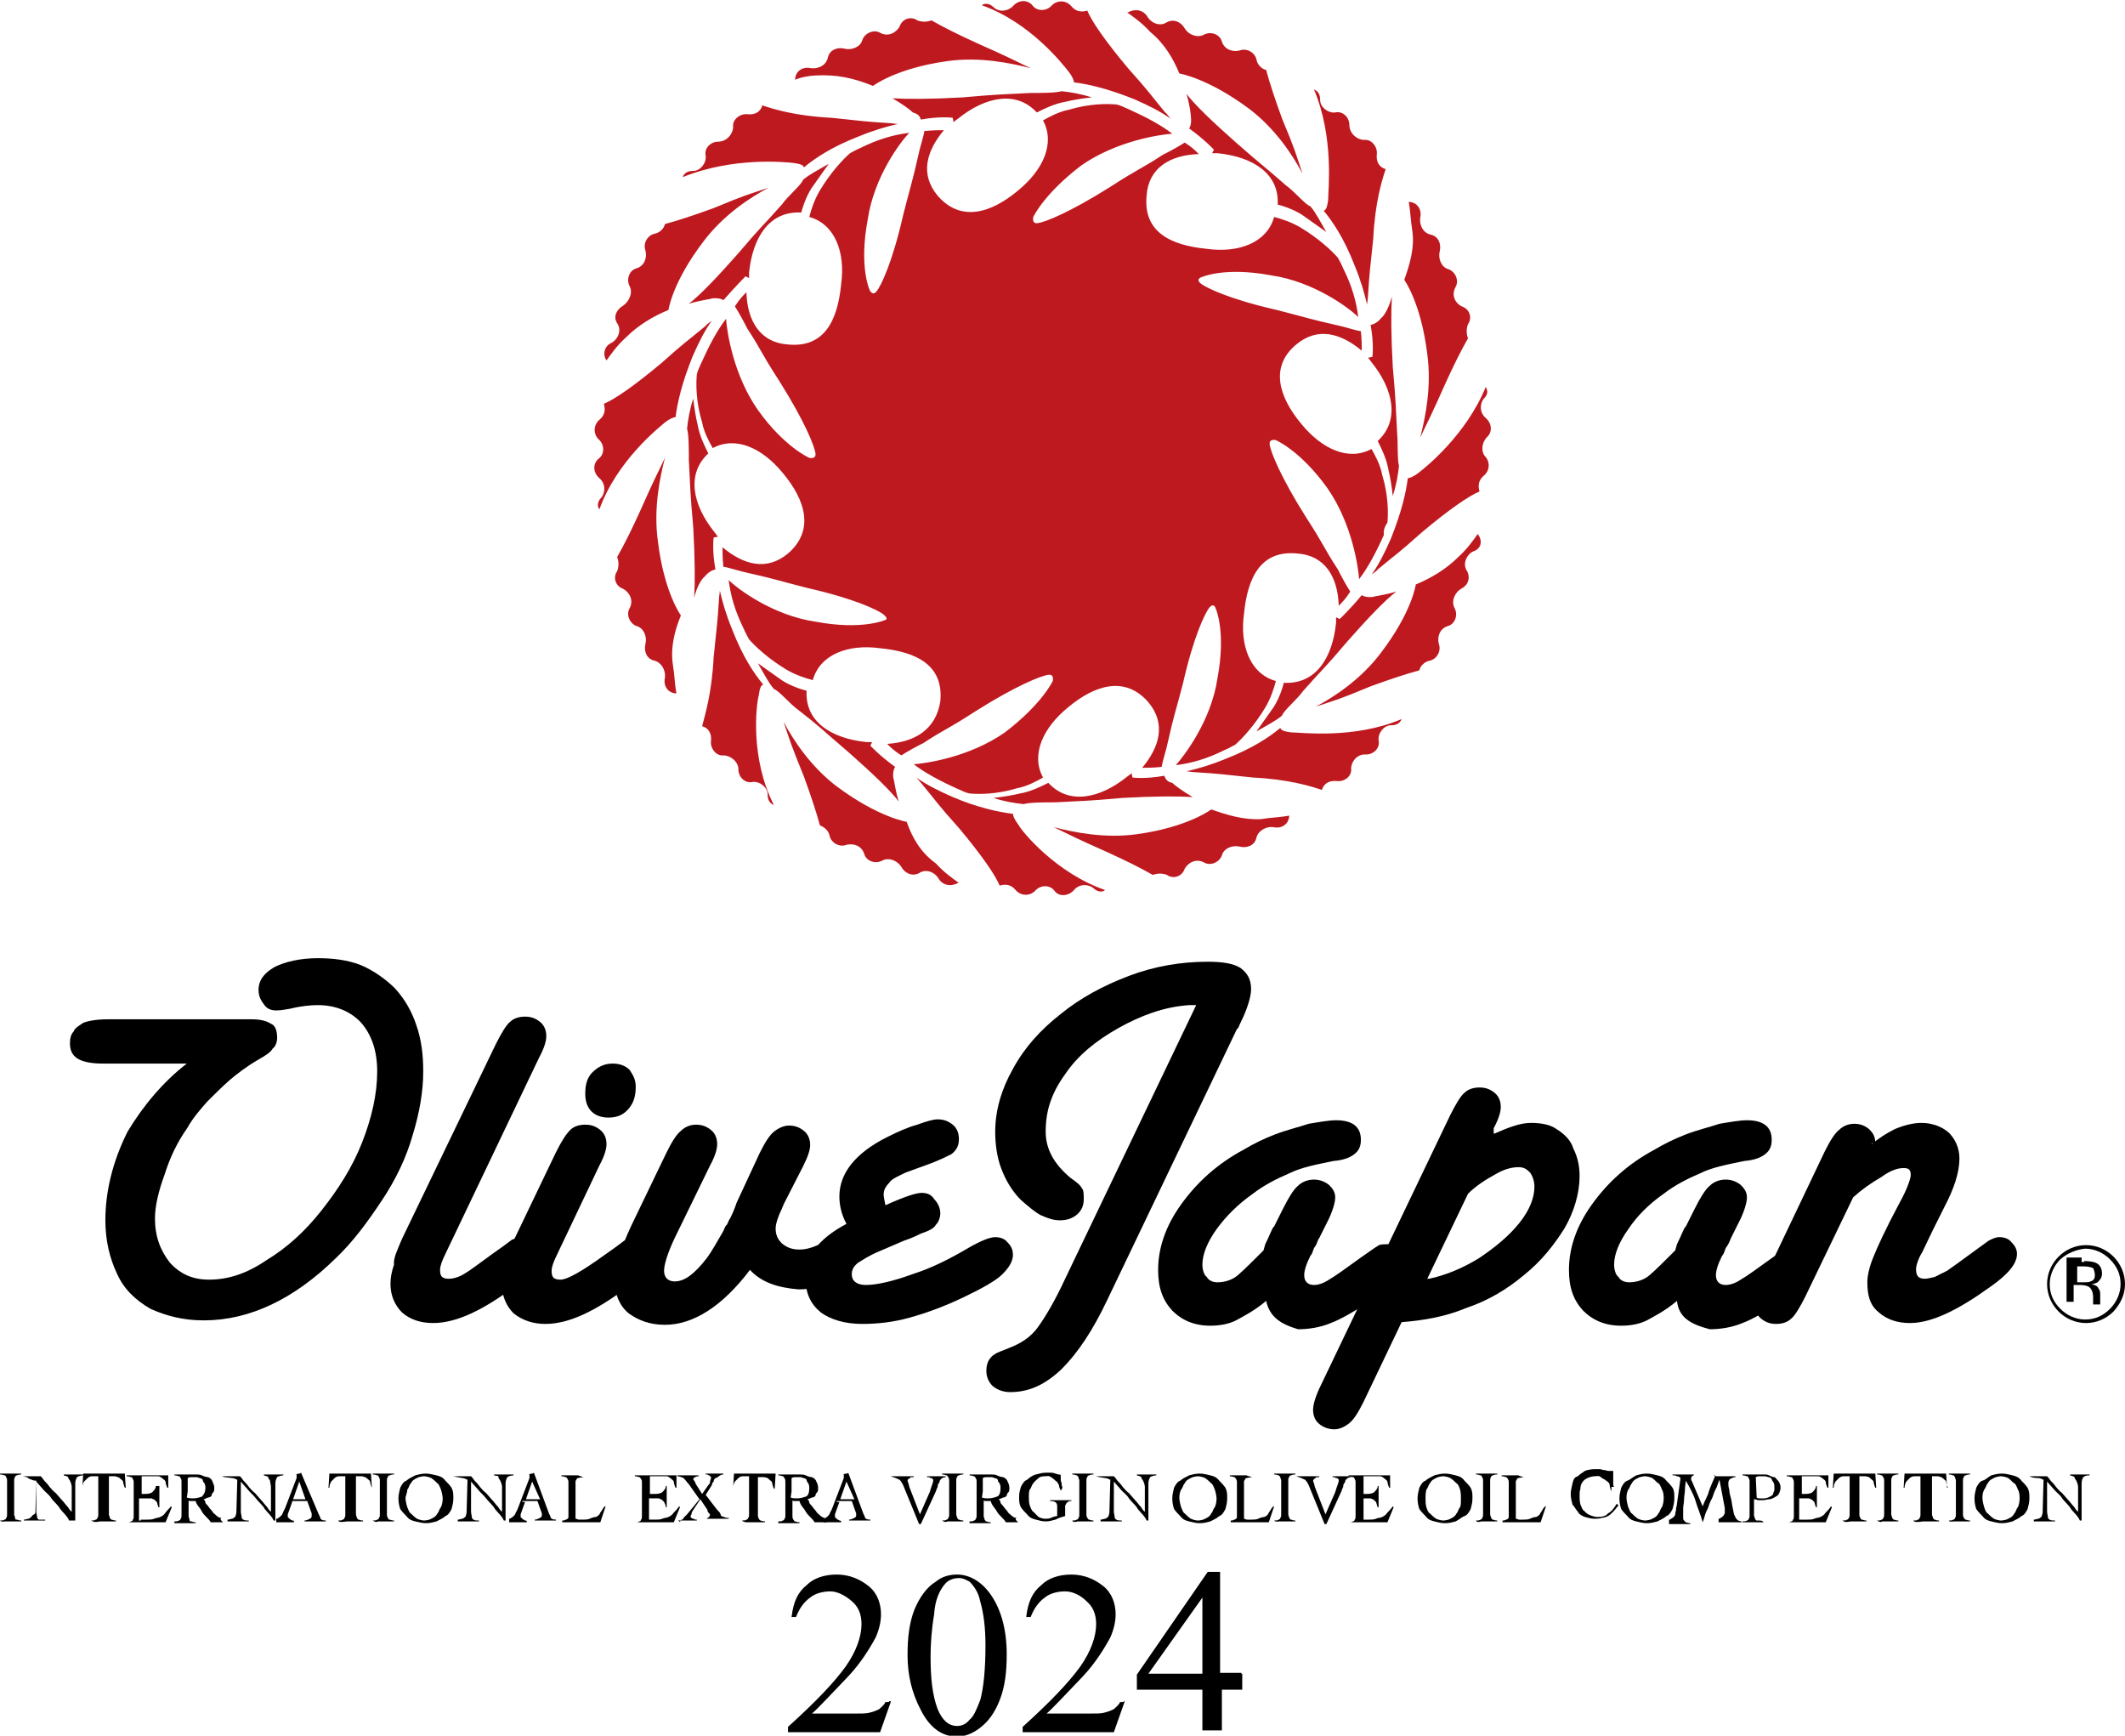 <svg version="1.1" id="レイヤー_1" xmlns="http://www.w3.org/2000/svg" x="0" y="0" viewBox="0 0 240 196" xml:space="preserve"><g id="レイヤー_2_00000080200287225179069100000011073348849732415114_"><g><g><path d="M156 35.9c-.4.5-.8.7-1.2.8.4 2.2.2 3.6.2 3.6l-.5.1c.1.1.2.2.4.5 2.5 3.1 3.2 6.6.7 8.9.4.8 1 2 1.2 3.2.2.8.4 2 .5 3 .4-1.2.6-2.4.7-3.4-.2-.7-.1-2.3-.2-3.6-.2-3.5-.1-3.1-.5-7.6-.2-3.6-.2-6.2-.1-7.9-.4 1.5-1 2.3-1.2 2.4zm-52-22.4c2.2-.4 3.6-.2 3.6-.2l.1.5c.1-.1.2-.2.5-.4 3.1-2.5 6.6-3.2 8.9-.7.8-.4 2-1 3.2-1.2.8-.2 2-.4 3-.5-1.2-.4-2.4-.6-3.4-.7-.7.2-2.3.2-3.6.2-3.5.2-3.1.1-7.6.5-3.6.2-6.2.2-7.9.1 1.2.7 2 1.3 2.3 1.6.7.2.8.5.9.8zm35.6 2.6c-2.6-2.3-4.6-4.2-5.6-5.5.4 1.3.5 2.4.5 2.6.1.7-.1 1.2-.2 1.3 1.8 1.3 2.8 2.4 2.8 2.4l-.2.4h.6c4 .4 7 2.3 6.8 5.8.8.2 2.2.7 3.1 1.4.7.5 1.7 1.2 2.4 1.7-.7-1.2-1.2-2.2-1.8-2.9-.6-.2-1.7-1.6-2.8-2.4-2.5-2.2-2.3-1.9-5.6-4.8zM84.2 31.2l.4.2v-.6c.4-4 2.3-7 5.9-6.8.2-.8.7-2.2 1.4-3.1.5-.7 1.2-1.7 1.7-2.4-1.2.7-2.2 1.2-2.9 1.8-.2.6-1.6 1.7-2.4 2.8-2.3 2.6-2.2 2.3-5 5.6-2.3 2.6-4.2 4.6-5.5 5.6 1.3-.4 2.4-.5 2.6-.6.7-.1 1.2.1 1.3.2 1.5-1.7 2.5-2.7 2.5-2.7zm83.7 18.2c.7-.6.6-1.6-.1-2.2-.7-.6-.7-1.6-.2-2.2.4-.4.5-.8.2-1.3-2.2 5.4-6.8 9.1-7.6 9.7-.5.4-1 .6-1.2.6-.2 1.6-.7 3.8-1.9 6.8-.7 1.6-1.4 3-2.2 4.1.2-.2.6-.4.7-.6 2.3-1.9 2.2-1.7 5-4.2 3.1-2.6 5.3-4.1 6.5-4.6-.2-.7-.1-1.3.5-1.8.7-.6.7-1.6.1-2.2-.4-.5-.4-1.4.2-2.1zm-16.6 20.5l-.4-.2v.6c-.4 4-2.3 7-5.9 6.8-.2.8-.7 2.2-1.4 3.1-.5.7-1.2 1.7-1.7 2.4 1.2-.7 2.2-1.2 2.9-1.8.2-.6 1.6-1.7 2.4-2.8 2.3-2.6 2.2-2.3 5-5.6 2.3-2.6 4.2-4.6 5.5-5.6-1.3.4-2.4.5-2.6.6-.7.1-1.2-.1-1.3-.2-1.4 1.7-2.5 2.7-2.5 2.7zM95.9 85c2.6 2.3 4.6 4.2 5.6 5.5-.4-1.3-.5-2.4-.6-2.6-.1-.7.1-1.2.2-1.3-1.8-1.3-2.8-2.4-2.8-2.4l.2-.4h-.6c-4-.4-7-2.3-6.8-5.8-.8-.2-2.2-.7-3.1-1.4-.7-.5-1.7-1.2-2.4-1.7.7 1.2 1.2 2.2 1.8 2.9.6.2 1.7 1.6 2.8 2.4 2.7 2.1 2.3 1.9 5.7 4.8zM75.1 47.7c.5-.4 1-.6 1.2-.6.2-1.6.7-3.8 1.9-6.8.7-1.6 1.4-3 2.2-4.1-.2.2-.6.4-.7.6-2.3 1.9-2.2 1.7-5 4.2-3.1 2.6-5.3 4.1-6.5 4.6.2.7.1 1.3-.5 1.8-.7.6-.7 1.6-.1 2.2.7.6.7 1.7 0 2.2-.7.6-.6 1.6.1 2.2.7.6.7 1.6.2 2.2-.4.4-.5 1-.2 1.3 2-5.5 6.7-9.2 7.4-9.8zm56.4 39.9c-2.2.4-3.6.2-3.6.2l-.1-.5c-.1.1-.2.2-.5.4-3.1 2.5-6.6 3.2-8.9.7-.8.4-2 1-3.2 1.2-.8.2-2 .4-3 .5 1.2.4 2.4.6 3.4.7.7-.2 2.3-.2 3.6-.2 3.5-.2 3.1-.1 7.6-.5 3.6-.2 6.2-.2 7.9-.1-1.2-.7-2-1.3-2.3-1.6-.6-.1-.8-.5-.9-.8zM156.7 59c.1-1.1.1-3.1-.6-5.4-.2-1.1-.8-2.2-1.2-2.9-2.6 1.4-5.6 0-7.9-2.8-2.6-3.1-3.6-6.5-.6-9 2.4-2 5-1.3 7.4.7 0-.6 0-1.2-.1-2.2-.7-.1-1.8-.5-2.8-.7-3.1-.7-2.8-.7-6.7-1.7-5.3-1.2-8-2.5-8.6-3-.6-.5.1-.7.1-.7s2.6-1.2 7.9-.2c4.8.7 8.8 3.7 9.8 4.7-.2-1.7-.7-3.5-1.7-5.5-.2-.5-.4-.8-.6-1.2-.7-.8-2.2-2.2-4.2-3.4-1-.6-2.2-1-3-1.2-.8 2.9-4 4.1-7.6 3.6-4.1-.4-7.2-1.9-6.8-6 .2-3.1 2.6-4.6 5.9-4.7-.4-.4-.8-.8-1.6-1.3-.6.4-1.7 1-2.5 1.4-2.6 1.7-2.5 1.4-5.9 3.6-4.6 2.9-7.4 4-8.2 4.1-.7.1-.5-.7-.5-.7s1.2-2.6 5.4-5.8c4-2.8 8.9-3.5 10.3-3.6-1.3-1-3-1.9-5-2.8-.5-.2-.8-.4-1.3-.5-1.1-.1-3.1-.1-5.4.6-1.1.2-2.2.8-2.9 1.2 1.4 2.6 0 5.6-2.8 7.9-3.1 2.6-6.5 3.6-9.1.6-2-2.4-1.3-5 .7-7.4-.6 0-1.2 0-2.2.1-.1.7-.5 1.8-.7 2.8-.7 3.1-.7 2.8-1.7 6.7-1.2 5.3-2.5 8-3 8.6-.5.6-.8-.2-.8-.2s-1.2-2.6-.2-7.9c.7-4.8 3.7-8.8 4.7-9.8-1.7.2-3.5.7-5.5 1.7-.5.2-.8.4-1.2.6-.8.7-2.2 2.2-3.4 4.2-.6 1-1 2.2-1.2 3 2.9.8 4.1 4 3.6 7.6-.4 4.1-1.9 7.2-6 6.8-3.1-.2-4.6-2.6-4.7-5.9-.4.4-.8.8-1.3 1.6.4.6 1 1.7 1.4 2.5 1.7 2.6 1.4 2.5 3.6 5.9 2.9 4.6 4 7.4 4.1 8.2.1.7-.7.5-.7.5s-2.8-1.2-5.8-5.4c-2.8-4-3.5-8.9-3.6-10.3-1 1.3-1.9 3-2.8 5-.2.5-.4.8-.5 1.3-.1 1.1-.1 3.1.6 5.4.2 1.1.8 2.2 1.2 2.9 2.6-1.4 5.6 0 7.9 2.8 2.6 3.1 3.6 6.5.6 9.1-2.4 2-5 1.3-7.4-.7 0 .6 0 1.2.1 2.2.7.1 1.8.5 2.8.7 3.1.7 2.8.7 6.7 1.7 5.3 1.2 8 2.5 8.6 3s.2.6.2.6-2.6 1.2-7.9.2c-4.8-.7-8.8-3.7-9.8-4.7.2 1.7.7 3.5 1.7 5.5.2.5.4.8.6 1.2.7.8 2.2 2.2 4.2 3.4 1 .6 2.2 1 3 1.2.8-2.9 4-4.1 7.6-3.6 4.1.4 7.2 1.9 6.8 6-.5 3.2-2.9 4.6-6 4.8.4.4.8.8 1.6 1.3.6-.4 1.7-1 2.5-1.4 2.6-1.7 2.5-1.4 5.9-3.6 4.6-2.9 7.4-4 8.2-4.1.7-.1.5.7.5.7s-1.2 2.6-5.4 5.8c-4 2.8-8.9 3.5-10.3 3.6 1.3 1 3 1.9 5 2.8.5.2.8.4 1.3.5 1.1.1 3.1.1 5.4-.6 1.1-.2 2.2-.8 2.9-1.2-1.4-2.6 0-5.6 2.8-7.9 3.1-2.6 6.5-3.6 9.1-.6 2 2.4 1.3 5-.7 7.4.6 0 1.2 0 2.2-.1.1-.7.5-1.8.7-2.8.7-3.1.7-2.8 1.7-6.6 1.2-5.3 2.5-8 3-8.6.5-.6.7.1.7.1s1.2 2.6.2 7.9c-.7 4.8-3.8 8.8-4.7 9.8 1.7-.2 3.5-.7 5.5-1.7.5-.2.8-.4 1.2-.6.8-.7 2.2-2.2 3.4-4.2.6-1 1-2.2 1.2-3-2.9-.8-4.1-4-3.6-7.6.4-4.1 1.9-7.2 6-6.8 3.1.2 4.6 2.6 4.7 5.9.4-.4.8-.8 1.3-1.6-.4-.6-1-1.7-1.4-2.5-1.7-2.6-1.4-2.5-3.6-5.9-2.9-4.6-4-7.4-4.1-8.2-.1-.7.7-.5.7-.5s2.8 1.2 5.8 5.4c2.8 4 3.5 8.9 3.6 10.3 1-1.3 1.9-3 2.8-5-.1-.6.2-1.1.4-1.4zm-77.1 6.1c.4-.5.8-.7 1.2-.8-.4-2.2-.2-3.6-.2-3.6l.5-.1c-.1-.1-.2-.2-.4-.5-2.5-3.1-3.2-6.6-.7-8.9-.4-.8-1-2-1.2-3.2-.2-.8-.4-2-.5-3-.4 1.2-.6 2.4-.7 3.4.2.7.2 2.3.2 3.6.2 3.5.1 3.1.5 7.6.2 3.6.2 6.2.1 7.9.3-1.3.9-2.2 1.2-2.4zm79-33.5s1.9 2.6 2.6 8.4c.5 3.6-.2 7.1-.8 9.4 1.1-2.3 1.2-2.4 2.8-6 1-2.2 1.8-3.8 2.6-5.2-.2-.5-.2-1.1 0-1.6.5-.7.2-1.7-.7-2-.8-.4-1.2-1.3-.7-2.2.4-.7 0-1.7-.8-2-.8-.2-1.2-1.2-1-2 .2-.8-.1-1.7-1-1.9s-1.3-1.1-1.2-1.9c.2-.8-.2-1.7-1.2-1.8h-.1c.2 1 .2 2 .4 3.2.3 2-.3 3.9-.9 5.6zm8.3 28.7c-.5.7-1.2 1.7-2.2 2.6-1.4 1.4-3.1 2.4-4.8 3.1 0 0-.4 3.1-4 7.8-2.2 2.9-5.2 4.9-7.3 6 2.4-.8 2.6-.8 6.2-2.3 2.2-.8 4-1.4 5.5-1.8.1-.5.6-1 1.2-1.1.8-.2 1.3-1.1 1-1.9-.2-.8.1-1.7 1-2 .8-.2 1.2-1.2.8-2-.4-.7-.1-1.7.7-2.2.8-.4 1.1-1.2.7-2-.5-.7-.2-1.7.6-2.2 1-.3 1.2-1.2.6-2zM115 93.1c-.4-.5-.6-1-.6-1.2-1.6-.2-4-.7-6.8-1.9-1.6-.7-3-1.4-4.1-2.2.2.2.4.5.6.7 1.9 2.3 1.7 2.2 4.2 5 2.6 3.1 4.1 5.3 4.6 6.5.7-.2 1.3-.1 1.8.5.6.7 1.6.7 2.2.1.6-.7 1.7-.7 2.2 0 .5.7 1.6.6 2.2-.1.6-.7 1.6-.7 2.2-.2.4.4 1 .5 1.3.2-5.5-1.9-9.4-6.6-9.8-7.4zm-12.6-.3s-3.2-.5-7.9-4c-2.9-2.2-4.9-5.2-6-7.3.8 2.4.8 2.5 2.3 6.2.8 2.2 1.4 4 1.8 5.5.5.2 1 .6 1.1 1.2.2.8 1.1 1.3 1.9 1 .8-.2 1.7.1 2 1 .2.8 1.2 1.2 2 .8.7-.4 1.7-.1 2.2.7.4.7 1.2 1.1 2 .7.7-.5 1.7-.2 2.2.6.4.7 1.3 1 2.2.5h.1c-.7-.5-1.7-1.2-2.6-2.2-1.8-1.3-2.7-3-3.3-4.7zM85.7 78.5c.1-.7.2-1.1.5-1.2-1-1.2-2.3-3.1-3.5-6.2-.7-1.7-1.1-3.1-1.4-4.4 0 .2-.1.7-.1 1-.2 3-.2 2.6-.6 6.5-.2 4.1-1 6.6-1.3 7.8.7.2 1.1.8 1 1.7-.1.8.6 1.7 1.4 1.6.8 0 1.7.7 1.7 1.6 0 .8.7 1.6 1.6 1.4.8-.1 1.7.6 1.7 1.4 0 .6.2 1 .7 1.2-2.7-5.3-2-11.3-1.7-12.4zm60.1 4.2c-.7-.1-1.1-.2-1.2-.5-1.2 1-3.1 2.3-6.2 3.5-1.7.7-3.1 1.1-4.4 1.4.2 0 .7.1 1 .1 3.1.2 2.6.2 6.5.6 4.1.2 6.6 1 7.8 1.4.2-.7.8-1.1 1.7-1s1.7-.6 1.6-1.4c0-.8.7-1.7 1.7-1.6.8 0 1.6-.7 1.4-1.6-.1-.8.6-1.7 1.4-1.7.6 0 1-.2 1.2-.7-5.4 2.3-11.4 1.5-12.5 1.5zm4.2-60.1c-.1.7-.2 1.1-.5 1.2 1 1.2 2.3 3.1 3.5 6.2.7 1.7 1.1 3.1 1.4 4.4 0-.2.1-.7.1-1 .2-3 .2-2.6.6-6.5.2-4.1 1-6.6 1.4-7.8-.7-.2-1.1-.8-1-1.7.1-.8-.6-1.7-1.4-1.6-.8 0-1.7-.7-1.7-1.7 0-.8-.7-1.6-1.6-1.4-.8.1-1.7-.6-1.7-1.4 0-.6-.2-1-.7-1.2 2.3 5.4 1.6 11.4 1.6 12.5zm-13.2 68.8s-2.6 2-8.4 2.8c-3.6.5-7.1-.2-9.4-.8 2.3 1.1 2.4 1.2 6 2.8 2.2 1 3.8 1.8 5.2 2.6.5-.2 1.1-.2 1.6 0 .7.5 1.7.2 2-.7.4-.7 1.3-1.2 2.2-.7.7.4 1.7 0 2-.8.2-.8 1.2-1.2 2-1s1.7-.1 1.9-1c.2-.8 1.1-1.3 1.9-1.2.8.2 1.7-.2 1.8-1.2v-.1c-1 .2-2 .2-3.2.4-2 .1-3.9-.5-5.6-1.1zM76.9 69.5s-1.9-2.6-2.6-8.4c-.5-3.6.2-7.1.8-9.4-1.1 2.3-1.2 2.4-2.8 6-1 2.2-1.8 3.8-2.6 5.2.2.5.2 1.1 0 1.6-.5.7-.2 1.7.7 2 .7.4 1.2 1.3.7 2.2-.4.7 0 1.7.8 2 .8.2 1.2 1.2 1 2-.2.8.1 1.7 1 1.9.8.2 1.3 1.1 1.2 1.9-.2.8.2 1.7 1.2 1.8h.1c-.2-1-.2-2-.4-3.2-.3-2 .2-3.9.9-5.6zm43.8-61.4c.4.5.6 1 .6 1.2 1.6.2 3.8.7 6.8 1.9 1.6.7 3 1.4 4.1 2.2-.2-.2-.4-.6-.6-.7-1.9-2.3-1.7-2.2-4.2-5-2.6-3.1-4.1-5.3-4.6-6.5-.7.2-1.3.1-1.8-.5-.6-.7-1.6-.7-2.2-.1-.6.7-1.7.7-2.2 0-.6-.7-1.6-.6-2.2.1-.6.6-1.6.7-2.2.1-.4-.4-1-.5-1.3-.2 5.4 1.9 9.1 6.6 9.8 7.5zm12.5.2s3.2.5 7.9 4c2.9 2.2 4.9 5.2 6 7.3-.8-2.4-.8-2.6-2.3-6.2-.8-2.2-1.4-4-1.8-5.5-.5-.1-1-.6-1.1-1.2-.2-.8-1.1-1.3-1.9-1-.8.2-1.7-.1-2-1-.2-.8-1.2-1.2-2-.8-.7.4-1.7.1-2.2-.7-.4-.7-1.2-1.1-2-.7-.7.5-1.7.2-2.2-.6-.4-.7-1.3-1-2.2-.5h-.1c.7.5 1.7 1.2 2.6 2.2 1.6 1.3 2.6 3 3.3 4.7zM68.5 40.7c.5-.7 1.2-1.7 2.2-2.6 1.4-1.4 3.1-2.4 4.8-3.1 0 0 .4-3.1 4-7.8 2.2-2.9 5.2-4.9 7.3-6-2.4.8-2.6.8-6.2 2.3-2.2.8-4 1.4-5.5 1.8-.1.5-.6 1-1.2 1.1-.8.2-1.3 1.1-1 1.9.2.8-.1 1.7-1 2-.8.2-1.2 1.2-.8 2 .4.7 0 1.7-.7 2.2-.7.4-1.2 1.2-.7 2 .5.7.2 1.7-.6 2.2-.8.3-1.1 1.3-.6 2zm21.1-22.3c.7.1 1.1.2 1.2.5 1.2-1 3.1-2.3 6.2-3.5 1.7-.7 3.1-1.1 4.4-1.4-.2 0-.7-.1-1-.1-3.1-.2-2.6-.2-6.5-.6-4.1-.2-6.6-1-7.8-1.4-.2.7-.8 1.1-1.7 1-.8-.1-1.7.6-1.6 1.4 0 .8-.7 1.7-1.7 1.7-.8 0-1.6.7-1.4 1.6.1.8-.6 1.7-1.4 1.7-.6 0-1 .2-1.2.7 5.7-2.3 11.6-1.7 12.5-1.6zm9-8.7s2.6-2 8.4-2.8c3.6-.5 7.1.2 9.4.8-2.3-1.1-2.4-1.2-6-2.8-2.2-1-3.8-1.8-5.2-2.6-.5.2-1.1.2-1.6 0-.7-.5-1.7-.2-2 .7-.4.7-1.3 1.2-2.2.7-.7-.4-1.7 0-2 .8-.2.8-1.2 1.2-2 1-.8-.2-1.7.1-1.9 1s-1.1 1.3-1.9 1.2c-.8-.2-1.7.2-1.8 1.2V9c1-.4 2-.5 3.2-.5 2.3 0 4.1.6 5.6 1.2z" fill="#bf1920"/><g><g><path d="M21.1 120.1h-9.5c-1.3 0-2.3-.2-2.9-.6-.6-.4-.8-1-.8-1.7 0-.5.1-1 .4-1.3.2-.5.7-.7 1.1-1 .5-.2 1.4-.4 2.8-.4h16.2c1.1 0 1.7.2 2.2.5.5.2.7.8.7 1.6 0 .5-.2 1-.5 1.2-.2.4-.8.8-1.7 1.3-1.2.7-2.4 1.6-3.2 2.3-.8.7-1.7 1.6-2.5 2.4-.7.8-1.6 1.8-2.2 2.9-1.2 1.7-2 3.4-2.6 5.3-.7 1.9-1.1 3.6-1.1 5 0 2 .6 3.6 1.7 5 1.2 1.3 2.6 1.9 4.4 1.9 2.2 0 4.3-.7 6.5-2.2 2.3-1.4 4.3-3.2 6.2-5.6 1.9-2.4 3.5-4.9 4.6-7.7 1.1-2.8 1.7-5.5 1.7-8 0-2.3-.6-4.1-1.8-5.5-1.2-1.3-2.9-2-4.9-2-.8 0-1.9.1-3.1.4-.6.1-1.1.2-1.6.2-.6 0-1.1-.2-1.4-.7-.4-.5-.6-1-.6-1.6 0-1.1.6-1.9 1.8-2.6 1.2-.6 2.9-1 4.9-1 1.7 0 3.4.2 4.9.8 1.4.6 2.8 1.6 3.8 2.6 1.1 1.2 1.9 2.6 2.4 4.1.6 1.7.8 3.4.8 5.3 0 2.2-.4 4.6-1.2 7.2-.7 2.5-1.9 5-3.5 7.4-1.6 2.4-3.2 4.6-5.2 6.5-4.7 4.6-9.7 7-14.9 7-2.3 0-4.2-.5-6-1.3-1.7-1-3-2.2-3.8-4-.8-1.7-1.3-3.7-1.3-6 0-3.2.8-6.6 2.5-10 1.8-3 4.1-5.7 6.7-7.7zm24.3 19.8l10.6-22c.6-1.2 1.2-2.2 1.6-2.5.4-.4 1-.6 1.7-.6s1.2.2 1.7.6c.5.4.7 1 .7 1.6 0 .5-.2 1.3-.8 2.4l-10.6 22.2c-.4.8-.6 1.4-.6 1.8 0 .7.2 1 1 1 .5 0 1.2-.2 1.8-.6.7-.4 1.7-1.2 3.1-2.2 1-.7 1.7-1.2 2.2-1.6.5-.2 1-.4 1.2-.4.6 0 1.1.2 1.4.6.4.4.6.8.6 1.4 0 1-1 2.2-2.9 3.7-3.5 2.6-6.5 4.1-9.2 4.1-1.4 0-2.6-.4-3.5-1.2-.8-.8-1.3-1.9-1.3-3.2 0-.7.1-1.3.4-2.2-.1-.7.4-1.7.9-2.9z"/><path d="M58.1 139.9l4.7-9.8c.6-1.2 1.1-2 1.6-2.5.4-.4 1-.6 1.7-.6s1.2.2 1.7.6.7 1 .7 1.6c0 .5-.2 1.3-.8 2.4l-4.8 10.1c-.4.8-.6 1.4-.6 1.8 0 .7.2 1 1 1s2.5-1 5-2.8c1-.7 1.7-1.2 2.2-1.6.5-.2.8-.4 1.2-.4.6 0 1.1.2 1.4.6.4.4.6.8.6 1.4 0 1-1 2.2-2.9 3.7-3.5 2.6-6.5 4.1-9.2 4.1-1.4 0-2.6-.4-3.6-1.2-.8-.8-1.3-1.9-1.3-3.2 0-.7.1-1.4.4-2.2.1-.9.4-1.9 1-3zm13.7-17.2c0 1-.2 1.8-.8 2.5s-1.3 1-2.3 1c-.7 0-1.4-.2-1.9-.7-.5-.5-.7-1.2-.7-2 0-1 .2-1.8.8-2.4.6-.6 1.3-1 2.3-1 .7 0 1.4.2 1.9.7.4.6.7 1.1.7 1.9z"/><path d="M84.7 143.4c-3.1 4.1-6.4 6.2-9.6 6.2-1.7 0-3-.5-4.1-1.3-1-.8-1.6-2.2-1.6-3.7 0-1.6.7-3.6 1.9-6.2l4-8.3c.6-1.2 1.1-2 1.6-2.4.4-.4 1-.7 1.7-.7s1.2.2 1.7.6c.5.4.7 1 .7 1.6 0 .5-.2 1.3-.8 2.4l-4 8.2c-.8 1.7-1.2 3-1.2 3.7 0 .7.4 1.2 1.2 1.2 1.1 0 2.2-.8 3.6-2.6.6-.8 1.2-1.9 1.9-3.1.1-.2.2-.6.4-.7.1-.2.2-.5.4-.8.1-.2.4-.8.7-1.7l2.6-5.6c.6-1.2 1.1-2 1.6-2.4.5-.4 1.1-.7 1.7-.7.7 0 1.2.2 1.7.6.5.4.7 1 .7 1.6 0 .5-.2 1.2-.8 2.4l-2.2 4.3c0 .1-.1.2-.2.5-.4.8-.7 1.7-.7 2.2 0 .7.2 1.2.7 1.7.6.5 1.2.7 2 .7.7 0 1.4-.2 2.3-.6.8-.4 1.4-.6 1.8-.6.6 0 1 .2 1.3.6.4.4.6.7.6 1.3 0 1.1-.6 1.9-1.8 2.6-1.2.7-2.6 1.2-4.3 1.2-2.4-.2-4.2-.8-5.5-2.2z"/><path d="M95.6 138.2c-.6-1.1-.8-2.2-.8-3.1 0-2.6 1.8-4.9 5.4-6.7 1.2-.6 2.3-1.1 3.4-1.4 1.1-.4 1.8-.6 2.3-.6.7 0 1.2.2 1.7.6.5.4.7 1 .7 1.6 0 .7-.2 1.2-.8 1.7-.4.2-1.3.7-3 1.3l-2.2.8c-.8.4-1.6.7-1.9 1.2-.4.4-.6.8-.6 1.3 0 .2.1.7.2 1.2 2.2-1 3.5-1.4 4.1-1.4.6 0 1.1.2 1.4.7.4.4.7 1 .7 1.6 0 .5-.2 1-.5 1.3-.2.4-.8.7-1.7 1-.4.2-1 .5-1.9.8l-2.8 1.2c-1.2.5-1.9 1-2.4 1.3-.5.4-.7.8-.7 1.3 0 .7.5 1.2 1.6 1.2 1.2 0 3-.4 5.2-1.2 2.2-.7 4.2-1.7 6.4-3 1.4-.8 2.4-1.2 3-1.2s1.1.2 1.4.6c.4.4.6.8.6 1.4 0 .7-.4 1.4-1.2 2.2-.7.7-2.3 1.6-4.4 2.6-2.3 1.1-4.3 1.8-6.1 2.3-1.8.5-3.6.7-5.3.7-2 0-3.6-.5-4.7-1.3-1.2-1-1.7-2.2-1.7-3.7-.2-2.5 1.4-4.6 4.6-6.3z"/></g><g><path d="M135.1 113.5h-.8c-2.9.2-5.5 1.2-8 2.6-2.5 1.4-4.6 3.1-6 5.2-1.6 2.2-2.2 4.2-2.2 6.5 0 2 1 3.7 2.8 5.2.7.5 1.1.8 1.3 1.2.2.2.2.7.2 1.2 0 .7-.2 1.2-.7 1.7-.6.5-1.2.7-2 .7-.7 0-1.3-.2-2.2-.6-.7-.4-1.4-1-2.2-1.7-1-1-1.7-2.2-2.2-3.5-.5-1.3-.7-2.8-.7-4.2 0-2.4.7-4.8 2-7.1 1.3-2.4 3.1-4.4 5.4-6.2 2.2-1.8 4.8-3.2 7.7-4.3s5.9-1.6 8.9-1.6c1.7 0 2.9.2 3.7.7.8.6 1.2 1.3 1.2 2.4 0 .8-.4 2.2-1.2 3.8-.2.4-.2.6-.4.7l-14.6 30.5c-1.7 3.6-3.4 6.1-5.2 7.9-1.8 1.7-3.6 2.6-5.8 2.6-.7 0-1.4-.2-2-.7-.5-.5-.7-1.1-.7-1.7 0-1.1.5-1.8 1.6-2.2l1-.4c1.3-.5 2.4-1.2 3.2-2.3.8-1.1 1.9-2.9 3.1-5.5l14.8-30.9zm7.9 33.4c-1.3 1.1-2.5 1.7-3.4 2.2-.8.4-1.8.6-2.9.6-1.8 0-3.2-.6-4.3-1.7-1.1-1.2-1.6-2.6-1.6-4.6 0-2.4.8-4.9 2.6-7.4s4.1-4.6 7.1-6.2c1-.6 2.2-1.2 3.5-1.7 1.3-.5 2.6-.8 3.8-1.2 1.2-.2 2.3-.4 3.1-.4 1.8 0 2.8.7 2.8 2.2 0 .7-.2 1.2-.7 1.6s-1.2.7-2.4.8c-1.9.4-3.6.7-5 1.4-1.4.6-2.8 1.3-4.1 2.3-1.7 1.2-3 2.5-4.1 4-1 1.4-1.6 2.8-1.6 4 0 .6.2 1.2.5 1.4.2.4.7.6 1.2.6.7 0 1.6-.2 2.3-.8s1.7-1.6 2.9-2.8l.2-.7c.6-1.2.8-1.9 1-2l1-2c.6-1.2 1.2-2.2 1.7-2.6.5-.5 1.2-.7 1.8-.7s1.2.2 1.7.6c.4.4.7.8.7 1.4 0 .5-.2 1.3-.7 2.4l-1.1 2.2c-.2.2-.2.6-.5 1-.2.2-.2.7-.5 1-.5 1-.7 1.7-.7 2.2 0 .7.4 1.1 1.1 1.1.5 0 1.1-.2 1.7-.6.7-.4 1.8-1.2 3.6-2.5 1-.7 1.7-1.2 1.9-1.3.2-.2.7-.2 1.1-.2.6 0 1.1.2 1.4.6s.7.7.7 1.3c0 1.2-1.2 2.6-3.8 4.4-1.9 1.2-3.6 2.2-4.7 2.6-1.2.5-2.5.7-3.7.7-2-.6-3.2-1.4-3.6-3.2z"/><path d="M168.8 128c1.6-.7 2.9-1.2 4.1-1.2 1.2 0 2.2.2 2.9.7.8.5 1.6 1.2 1.9 2.2.5 1 .7 2 .7 3.1 0 1.9-.6 4-1.7 5.9-1.2 1.9-2.6 3.7-4.6 5.3-1.9 1.6-4.1 2.9-6.5 3.7-2.4 1-4.8 1.4-7.3 1.6l-4.3 9c-.6 1.2-1.1 2-1.6 2.4-.5.4-1.1.7-1.7.7-.6 0-1.2-.2-1.7-.6-.5-.4-.7-1-.7-1.6 0-.5.2-1.3.7-2.4l14.8-30.9c.6-1.2 1.2-2.2 1.6-2.5.4-.4 1-.6 1.7-.6s1.2.2 1.7.6.7 1 .7 1.6c0 .5-.2 1.3-.8 2.4v.6h.1zm-3 6.8l-4.6 9.6h.2c1.9-.4 3.8-1.2 5.6-2.3 1.8-1.2 3.4-2.5 4.6-4s1.7-2.9 1.7-4.1c0-.6-.2-1.2-.5-1.6-.4-.4-.7-.6-1.3-.6-.7 0-1.6.2-2.6.8-1.1.6-2.2 1.3-3.1 2.2zm23.6 12.1c-1.3 1.1-2.5 1.7-3.4 2.2-.8.4-1.8.6-2.9.6-1.8 0-3.2-.6-4.3-1.7-1.1-1.2-1.6-2.6-1.6-4.6 0-2.4.8-4.9 2.6-7.4s4.1-4.6 7.1-6.2c1-.6 2.2-1.2 3.5-1.7 1.3-.5 2.6-.8 3.8-1.2 1.2-.2 2.3-.4 3.1-.4 1.8 0 2.8.7 2.8 2.2 0 .7-.2 1.2-.7 1.6-.5.4-1.2.7-2.4.8-1.9.4-3.6.7-5 1.4-1.4.6-2.8 1.3-4.1 2.3-1.7 1.2-3 2.5-4 4-1 1.4-1.6 2.8-1.6 4 0 .6.2 1.2.5 1.4.2.4.7.6 1.2.6.7 0 1.6-.2 2.3-.8.7-.6 1.7-1.6 2.9-2.8l.2-.7c.6-1.2.8-1.9 1-2l1-2c.6-1.2 1.2-2.2 1.7-2.6.5-.5 1.2-.7 1.8-.7.6 0 1.2.2 1.7.6.4.4.7.8.7 1.4 0 .5-.2 1.3-.7 2.4l-1.1 2.2c-.1.2-.2.6-.5 1-.2.2-.2.7-.5 1-.5 1-.7 1.7-.7 2.2 0 .7.4 1.1 1.1 1.1.5 0 1.1-.2 1.7-.6.7-.4 1.8-1.2 3.6-2.5 1-.7 1.7-1.2 1.9-1.3.2-.2.7-.2 1.1-.2.6 0 1.1.2 1.4.6s.7.7.7 1.3c0 1.2-1.2 2.6-3.8 4.4-1.9 1.2-3.6 2.2-4.7 2.6-1.2.5-2.5.7-3.7.7-2.3-.6-3.5-1.4-3.7-3.2z"/><path d="M211.4 129.2c.7-.6 1.6-1.2 2.6-1.7 1.2-.5 2.2-.7 3-.7 1.2 0 2.3.4 3.1 1.1.7.7 1.2 1.7 1.2 2.9 0 1.6-.6 3.4-1.7 5.5l-1.3 2.6-1.2 2.5c-.5.8-.7 1.6-.7 1.9 0 .7.2 1.1 1 1.1.2 0 .7-.1 1.1-.2l1.4-.7c.6-.4 1.4-1 2.5-1.8s1.8-1.3 2.2-1.6c.4-.2.8-.4 1.2-.4.6 0 1.1.2 1.4.6.4.4.6.8.6 1.3 0 1.1-1 2.3-3 3.7-3.6 2.6-6.6 4.1-9.1 4.1-1.4 0-2.6-.4-3.5-1.2-1-.8-1.3-1.9-1.3-3.4 0-.7.2-1.7.7-2.9.4-1 1.3-3 2.9-6 1-1.8 1.3-2.9 1.3-3.2 0-.6-.2-.8-.8-.8-.6 0-1.4.2-2.5 1-1.2.7-2.2 1.4-3.2 2.3l-5.4 11.2c-.6 1.2-1.2 2.2-1.6 2.5-.4.4-1 .6-1.7.6s-1.2-.2-1.7-.6-.7-1-.7-1.6c0-.5.2-1.2.8-2.4l7.1-14.9c.6-1.2 1.1-2 1.6-2.4.4-.4 1-.7 1.7-.7s1.2.2 1.7.6c.4.4.7.8.7 1.6h-.4v.1z"/></g></g><g><path d="M0 171.7c.2 0 .4 0 .5-.1.1 0 .2-.1.2-.2.1-.1.1-.2.1-.4v-3.8c0-.2 0-.2-.1-.4s-.1-.2-.2-.2-.2-.1-.5-.1v-.1h2.4v.1c-.2 0-.2 0-.5.1-.1 0-.2.1-.2.2-.1.1-.1.2-.1.4v3.8c0 .2.1.2.1.4s.1.2.2.2.2.1.5.1v.1H.6c-.2 0-.4.1-.6-.1zm2.6-5h2c.1.1.2.2.4.5.2.2.4.4.6.7.2.2.4.5.7.7.2.2.5.6.7.8s.4.5.6.7c.2.2.2.4.5.6v-2.8c0-.2-.1-.5-.2-.7-.1-.2-.2-.2-.2-.4-.1-.1-.2-.1-.5-.2v-.1h2.2v.1c-.2 0-.6.1-.7.2-.1.2-.2.4-.2.7v4.2h-.7c-.2-.5-.6-.8-1-1.3-.2-.4-.7-.8-1-1.2-.2-.4-.7-.7-1-1.1-.2-.2-.6-.7-.7-.8v3.4c0 .2.1.5.1.7.1.2.2.2.2.2h.7v.1H2.7v-.1c.2 0 .4-.1.5-.1s.2-.1.2-.1c.1-.1.2-.1.2-.2s.4-.2.4-.4l.1-3.6c-.5 0-.6-.2-.8-.2-.2-.2-.3-.2-.7-.3z"/><path d="M10.3 171.7c.2 0 .4 0 .5-.1.1 0 .2-.1.2-.2.1-.1.1-.2.1-.4v-4.3h-.7c-.2 0-.4.1-.5.2l-.4.4c-.1.1-.2.4-.2.7l.1-1.6h4.7l.1 1.6h-.1c-.1-.2-.2-.6-.2-.7-.1-.2-.2-.2-.4-.4-.1-.1-.2-.1-.5-.2h-.7v4.3c0 .2.1.2.1.4.1.1.1.2.2.2s.2.1.5.1v.1h-1.8c-.5.1-.7.1-1-.1zm5.5-.1h.8c.2 0 .6 0 .8-.1s.5-.1.7-.2c.2-.1.4-.2.6-.5s.4-.4.6-.7l.1.1-.7 1.7h-4.4c.2 0 .4 0 .5-.1.1 0 .2-.1.2-.2.1-.1.1-.2.1-.4v-3.8c0-.2 0-.2-.1-.4s-.1-.2-.2-.2-.2-.1-.5-.1v-.1H19v1.4h-.1c-.1-.2-.2-.5-.2-.7-.1-.2-.2-.2-.4-.4-.2-.1-.2-.2-.5-.2H16v2h.4c.4 0 .7-.1.8-.2.2-.2.4-.4.4-.7h.4v2.4h-.1c-.1-.2-.1-.4-.2-.6l-.2-.2c-.1-.1-.2-.1-.4-.2h-1.4v2.5h.2v-.1zm9.4.3h-1.4c-.2-.4-.7-.7-1-1.2-.2-.5-.6-.7-.7-1.2h-.6c-.1 0-.2 0-.2-.1v1.8c0 .2.1.2.1.4s.1.2.2.2.2.1.5.1v.1h-2.4v-.2c.2 0 .4 0 .5-.1.1 0 .2-.1.2-.2.1-.1.1-.2.1-.4v-3.8c0-.2 0-.2-.1-.4s-.1-.2-.2-.2-.2-.1-.5-.1v-.1h2.4c.2 0 .5 0 .7.1.2.1.5.2.7.2.2.1.4.2.5.5s.2.4.2.7c0 .2 0 .4-.1.5s-.2.2-.2.4c-.1.1-.2.2-.4.2-.2.1-.2.1-.5.2.1.1.2.2.2.4.1.2.2.2.4.5.1.2.2.2.4.5.1.2.2.2.5.5.2.1.2.2.5.2-.2.2 0 .3.2.5zm-4.1-2.8c.2.1.5.1.7.1.4 0 .7-.1 1-.2.2-.2.4-.5.4-1 0-.2 0-.2-.1-.5-.1-.1-.2-.2-.2-.4-.1-.1-.2-.2-.4-.2-.2-.1-.2-.1-.5-.1h-.4c-.1 0-.2 0-.4.1v1.5l-.1.7zm4-2.4h2c.1.1.2.2.4.5.2.2.4.4.6.7.2.2.4.5.7.7.2.2.5.6.7.8s.4.5.6.7c.2.2.2.4.5.6v-2.8c0-.2-.1-.5-.1-.7-.1-.2-.2-.2-.2-.4-.1-.1-.2-.1-.5-.2v-.1H32v.1c-.2 0-.6.1-.7.2-.1.2-.2.4-.2.7v4.2h-.2c-.2-.5-.6-.8-1-1.3-.2-.4-.7-.8-1-1.2s-.7-.7-1-1.1c-.2-.2-.6-.7-.7-.8v3.4c0 .2.1.5.1.7.1.2.2.2.2.2.1.1.4.1.6.1v.1h-2.4v-.2c.2 0 .4-.1.5-.1.1 0 .2-.1.2-.1.1-.1.2-.1.2-.2s.1-.2.1-.5l.1-3.6c-.2-.1-.4-.2-.6-.2-.8-.1-1-.1-1.1-.2zm7.9 2.9l-.5 1.4v.2c0 .1 0 .2.1.2l.2.2c.1 0 .2.1.2.1.1 0 .2 0 .2.1v.1h-2v-.4c.2 0 .2-.1.4-.2l.2-.2c.1-.1.1-.2.2-.4l.2-.4 1.3-3.4v-.3c0-.1 0-.1-.1-.1.1 0 .2-.1.4-.1.1 0 .2-.1.2-.1l2 4.7c.1.2.2.4.2.5.1.1.2.2.6.2v.1h-2.4v-.1c.2 0 .4-.1.6-.2.2-.1.2-.2.2-.4v-.2l-.5-1.4H33v.1zm.8-2.3l-.7 2h1.4l-.7-2zm4.4 4.4c.2 0 .4 0 .5-.1.1 0 .2-.1.2-.2.1-.1.1-.2.1-.4v-4.3h-.7c-.2 0-.4.1-.5.2l-.4.4c-.1.2-.2.4-.2.7h-.1l.1-1.6h4.7l.1 1.6c-.1-.2-.2-.6-.2-.7s-.2-.2-.4-.4c-.1-.1-.2-.1-.5-.2h-.7v4.3c0 .2.1.2.1.4.1.1.1.2.2.2s.2.1.5.1v.1h-1.8c-.7.1-.9.1-1-.1zm3.9 0c.2 0 .4 0 .5-.1.1 0 .2-.1.2-.2.1-.1.1-.2.1-.4v-3.8c0-.2 0-.2-.1-.4s-.1-.2-.2-.2-.2-.1-.5-.1v-.1h2.4v.1c-.2 0-.2 0-.5.1-.1 0-.2.1-.2.2-.1.1-.1.2-.1.4v3.8c0 .2 0 .2.1.4s.1.2.2.2.2.1.5.1v.1h-1.8c-.2.1-.3.1-.6-.1zm2.9-2.5c0-.4.1-.8.2-1.2.2-.4.4-.7.7-.8.2-.2.6-.4 1-.6.4-.1.7-.2 1.2-.2.4 0 .7.1 1.2.2.4.1.7.2 1 .6.2.2.5.5.7.8.2.4.2.7.2 1.2s-.1.8-.2 1.2c-.2.4-.4.7-.7.8-.2.2-.6.4-1 .6-.4.1-.7.2-1.2.2-.4 0-.7-.1-1.2-.2-.4-.1-.7-.2-1-.6-.2-.2-.5-.5-.7-.8-.1-.3-.2-.7-.2-1.2zm.8 0c0 .2.1.7.2 1 .1.2.2.6.4.7.2.2.4.4.7.6.2.1.6.2.8.2s.7-.1.8-.2c.2-.1.5-.2.7-.6.2-.2.2-.5.4-.7.1-.2.2-.6.2-1 0-.2-.1-.7-.2-1-.1-.2-.2-.6-.4-.7-.2-.2-.4-.4-.7-.6-.2-.1-.6-.2-.8-.2s-.7.1-.8.2c-.2.1-.5.2-.7.6-.2.2-.2.5-.4.7 0 .4-.2.7-.2 1zm5.4-2.5h2c.1.1.2.2.4.5.2.2.4.4.6.7.2.2.4.5.7.7.2.2.5.6.7.8.2.2.4.5.6.7.2.2.2.4.5.6v-2.8c0-.2-.1-.5-.2-.7-.1-.2-.2-.2-.2-.4s-.2-.1-.5-.2v-.1H58v.1c-.2 0-.6.1-.7.2-.1.2-.2.4-.2.7v4.2h-.2c-.2-.5-.6-.8-1-1.3-.2-.4-.7-.8-1-1.2s-.7-.7-1-1.1c-.2-.2-.6-.7-.7-.8v3.4c0 .2.1.5.1.7.1.2.2.2.2.2.1.1.4.1.6.1v.1h-2.4v-.2c.2 0 .4-.1.5-.1s.2-.1.2-.1c.1-.1.2-.1.2-.2s.1-.2.1-.5l.1-3.6c-.2-.1-.4-.2-.6-.2-.5-.1-.6-.1-1-.2zm8.1 2.9l-.5 1.4v.2c0 .1 0 .2.1.2l.2.2c.1 0 .2.1.2.1s.2 0 .2.1v.1h-2v-.4c.2 0 .2-.1.4-.2l.2-.2c.1-.1.1-.2.2-.4.1-.1.1-.2.2-.4l1.3-3.4v-.3c0-.1 0-.1-.1-.1.1 0 .2-.1.4-.1.1 0 .2-.1.2-.1l1.7 4.6c.1.2.2.4.2.5.1.1.2.2.6.2v.1h-2.4v-.1c.2 0 .4-.1.6-.2s.2-.2.2-.4v-.1l-.5-1.4H59v.1zm.8-2.3l-.7 2H61l-.9-2zm5.8-.5c-.2 0-.5.1-.6.1-.1 0-.2.1-.2.2-.1.1-.1.2-.1.2v4.2c.2 0 .2.1.4.1h.4c.2 0 .6 0 .8-.1.2-.1.5-.2.7-.2.2-.1.4-.2.5-.5.2-.2.2-.4.5-.7h.1l-.6 1.8h-4.3v-.2c.2 0 .2 0 .4-.1.1 0 .2-.1.2-.1.1-.1.1-.1.1-.2v-3.9c0-.2 0-.2-.1-.4-.1-.1-.1-.2-.2-.2s-.2-.1-.5-.1v-.1h1.9c.2.1.3.1.6.2zm7.3 4.8h.8c.2 0 .6 0 .8-.1.2-.1.5-.1.7-.2.2-.1.4-.2.6-.5.2-.2.4-.4.6-.7l.1.1-.7 1.7h-4.4c.2 0 .4 0 .5-.1.1 0 .2-.1.2-.2.1-.1.1-.2.1-.4v-3.8c0-.2 0-.2-.1-.4-.1-.1-.1-.2-.2-.2s-.2-.1-.5-.1v-.1h4.7v1.4h-.1c-.1-.2-.2-.5-.2-.7-.1-.2-.2-.2-.4-.4-.2-.1-.2-.2-.5-.2h-1.8v2h.6c.4 0 .7-.1.8-.2.2-.2.4-.4.4-.7h.1v2.4h-.1c0-.2-.1-.4-.2-.6l-.2-.2c-.1-.1-.2-.1-.4-.2h-1.1v2.5h-.1v-.1z"/><path d="M76.6 171.7c.2 0 .2 0 .4-.1.1 0 .2-.1.2-.2l.2-.2.2-.2 1.4-1.7-1.2-1.7c-.2-.2-.4-.5-.6-.7-.2-.1-.5-.2-.7-.2v-.1h2.4v.1c-.1 0-.2 0-.4.1s-.2.2-.2.2 0 .1.1.2.1.2.2.4l.7 1.1.7-1c.1-.1.2-.2.2-.4s.1-.2.1-.4 0-.1-.1-.2l-.1-.1c-.1 0-.1 0-.2-.1h-.2v-.1h2v.1c-.2 0-.4.1-.5.2-.2.1-.2.2-.4.2-.1.1-.2.2-.2.4-.1.1-.2.2-.2.4l-.7 1.1 1.3 1.7.2.2s.2.2.2.4c.1.1.2.2.4.2.2.1.2.1.5.1v.1h-2.8.2c.1 0 .2 0 .2-.1.1 0 .1-.1.2-.1 0-.1.1-.2.1-.2s0-.1-.1-.2-.2-.2-.2-.4l-.8-1.2-.8 1.2c-.1.2-.2.2-.2.5-.1.1-.1.2-.1.2 0 .1 0 .2.1.2.1.1.1.1.2.1s.2.1.2.1h.2v.1h-1.9c.1.2 0 .2-.2 0zm7.2 0c.2 0 .4 0 .5-.1.1 0 .2-.1.2-.2.1-.1.1-.2.1-.4v-4.3h-.7c-.2 0-.4.1-.5.2l-.4.4c-.1.2-.2.4-.2.7l.1-1.6h4.7l-.1 1.7h-.1c-.1-.2-.2-.6-.2-.7s-.2-.2-.4-.4-.2-.1-.5-.2h-.7v4.3c0 .2 0 .2.1.4.1.1.1.2.2.2s.2.1.5.1v.1h-1.8c-.4 0-.6 0-.8-.2zm9.6.2H92c-.2-.4-.7-.7-1-1.2-.2-.4-.6-.7-.7-1.2h-.6s-.2 0-.2-.1v1.8c0 .2 0 .2.1.4.1.1.1.2.2.2s.2.1.5.1v.1h-2.4v-.2c.2 0 .4 0 .5-.1.1 0 .2-.1.2-.2.1-.1.1-.2.1-.4v-3.8c0-.2 0-.2-.1-.4-.1-.1-.1-.2-.2-.2s-.2-.1-.5-.1v-.1h2.4c.2 0 .5 0 .7.1s.5.2.7.2c.2.1.4.2.5.5.1.2.2.4.2.7 0 .2 0 .4-.1.5s-.2.2-.2.4c-.1.1-.2.2-.4.2-.2.1-.2.1-.5.2.1.1.2.2.2.4.1.2.2.2.4.5s.2.2.4.5c.1.2.2.2.5.5.2.1.2.2.5.2-.3.2-.1.3.2.5zm-4.1-2.8c.2.1.5.1.7.1.4 0 .7-.1 1-.2s.4-.5.4-1c0-.2 0-.2-.1-.5-.1-.1-.2-.2-.2-.4-.1-.1-.2-.2-.4-.2-.2-.1-.2-.1-.5-.1h-.4c-.1 0-.2 0-.4.1v1.5l-.1.7z"/><path d="M94.8 169.6l-.5 1.4v.2c0 .1 0 .2.1.2l.2.2c.1 0 .2.1.2.1s.2 0 .2.1v.1h-2v-.4c.2 0 .2-.1.4-.2l.2-.2c.1-.1.1-.2.2-.4.1-.1.1-.2.2-.4l1.3-3.4v-.3c0-.1 0-.1-.1-.1.1 0 .2-.1.4-.1s.2-.1.2-.1l1.7 4.6c.1.2.2.4.2.5.1.1.2.2.6.2v.1h-2.4v-.1c.2 0 .4-.1.6-.2.2-.1.2-.2.2-.4v-.1l-.5-1.4h-1.7v.1zm.8-2.3l-.7 2h1.6l-.9-2zm5-.6h2.6v.1h-.2c-.1 0-.2 0-.2.1-.1 0-.1.1-.2.1-.1.1-.1.1-.1.2s.1.2.2.7l1.2 3.1 1.1-2.5c.2-.7.4-1.1.4-1.3 0-.1 0-.2-.1-.2 0-.1-.1-.1-.2-.1s-.1-.1-.2-.1h-.2v-.1h2.1v.1c-.2 0-.4.1-.5.2-.1.1-.2.2-.2.4-.1.1-.2.2-.2.5-.1.2-.1.2-.2.5l-1.7 3.7h-.2l-1.8-4.4c-.1-.2-.2-.4-.4-.6-.6-.3-.8-.3-1-.4z"/><path d="M106.4 171.7c.2 0 .4 0 .5-.1.1 0 .2-.1.2-.2.1-.1.1-.2.1-.4v-3.8c0-.2 0-.2-.1-.4-.1-.1-.1-.2-.2-.2s-.2-.1-.5-.1v-.1h2.4v.1c-.2 0-.2 0-.5.1-.1 0-.2.1-.2.2-.1.1-.1.2-.1.4v3.8c0 .2.1.2.1.4.1.1.1.2.2.2s.2.1.5.1v.1H107c-.2.1-.3.1-.6-.1zm8.6.2h-1.4c-.2-.4-.7-.7-1-1.2-.2-.4-.6-.7-.7-1.2h-.6s-.2 0-.2-.1v1.8c0 .2.1.2.1.4.1.1.1.2.2.2s.2.1.5.1v.1h-2.4v-.2c.2 0 .4 0 .5-.1.1 0 .2-.1.2-.2.1-.1.1-.2.1-.4v-3.8c0-.2 0-.2-.1-.4-.1-.1-.1-.2-.2-.2s-.2-.1-.5-.1v-.1h2.4c.2 0 .5 0 .7.1.2.1.5.2.7.2.2.1.4.2.5.5.1.2.2.4.2.7 0 .2 0 .4-.1.5-.1.1-.2.2-.2.4-.1.1-.2.2-.4.2-.2.1-.2.1-.5.2.1.1.2.2.2.4.1.2.2.2.4.5s.2.2.4.5c.1.2.2.2.5.5.2.1.2.2.5.2-.2.2 0 .3.2.5zm-4.1-2.8c.2.1.5.1.7.1.4 0 .7-.1 1-.2s.4-.5.4-1c0-.2 0-.2-.1-.5-.1-.1-.2-.2-.2-.4-.1-.1-.2-.2-.4-.2-.2-.1-.2-.1-.5-.1h-.4c-.1 0-.2 0-.4.1v1.5l-.1.7zm8.9-.8c-.1-.2-.2-.4-.2-.6-.1-.2-.2-.4-.4-.5-.2-.2-.2-.2-.5-.4s-.4-.1-.7-.1c-.4 0-.6.1-.7.2-.2.2-.5.4-.6.6-.2.2-.2.5-.4.7-.1.2-.1.6-.1.8s0 .7.1 1c.1.2.2.6.4.7l.6.6c.2.1.5.2.7.2.2 0 .5 0 .7-.1s.5-.2.7-.2v-1.1c0-.4-.2-.6-.8-.6v-.1h2.4v.1h-.2l-.2.1-.2.2c0 .1-.1.2-.1.2v1.2c-.4.1-.7.2-1.1.4-.4.1-.7.2-1.1.2-.4 0-.7-.1-1.1-.2-.4-.1-.7-.2-1-.6-.2-.2-.5-.5-.7-.8-.2-.4-.2-.7-.2-1.2s.1-.7.2-1.1c.2-.4.4-.7.7-.8.2-.2.6-.5 1-.6.4-.1.7-.2 1.1-.2h.6c.2 0 .2 0 .5.1.1 0 .2.1.4.1s.2.1.2.1v.4c0 .2 0 .2.1.5 0 .2 0 .2.1.5-.1.1-.1.3-.2.3zm1.3 3.4c.2 0 .4 0 .5-.1.1 0 .2-.1.2-.2.1-.1.1-.2.1-.4v-3.8c0-.2-.1-.2-.1-.4-.1-.1-.1-.2-.2-.2s-.2-.1-.5-.1v-.1h2.4v.1c-.2 0-.2 0-.5.1-.1 0-.2.1-.2.2-.1.1-.1.2-.1.4v3.8c0 .2 0 .2.1.4.1.1.1.2.2.2s.2.1.5.1v.1h-1.8c-.3.1-.5.1-.6-.1zm2.7-5h2c.1.1.2.2.4.5.2.2.4.4.6.7.2.2.4.5.7.7.2.2.5.6.7.8.2.2.4.5.6.7.2.2.2.4.5.6v-2.8c0-.2-.1-.5-.2-.7-.1-.2-.2-.2-.2-.4-.1-.1-.2-.1-.5-.2v-.1h2.2v.1c-.2 0-.6.1-.7.2-.1.2-.2.4-.2.7v4.2h-.2c-.2-.5-.6-.8-1-1.3-.2-.4-.7-.8-1-1.2-.2-.4-.7-.7-1-1.1-.2-.2-.6-.7-.7-.8v3.4c0 .2.1.5.1.7.1.2.2.2.2.2.1.1.4.1.6.1v.1h-2.4v-.2c.2 0 .4-.1.5-.1.1 0 .2-.1.2-.1.1-.1.2-.1.2-.2s.1-.2.1-.5l.1-3.6c-.2-.1-.4-.2-.6-.2-.6-.1-.7-.1-1-.2zm8.6 2.5c0-.4.1-.8.2-1.2.2-.4.4-.7.7-.8.2-.2.6-.4 1-.6.4-.1.7-.2 1.2-.2s.7.1 1.2.2c.4.1.7.2 1 .6.2.2.5.5.7.8.2.4.2.7.2 1.2s-.1.8-.2 1.2c-.2.4-.4.7-.7.8-.2.2-.6.4-1 .6-.4.1-.7.2-1.2.2s-.7-.1-1.2-.2c-.4-.1-.7-.2-1-.6-.2-.2-.5-.5-.7-.8-.1-.3-.2-.7-.2-1.2zm.8 0c0 .2.1.7.2 1 .1.2.2.6.4.7.2.2.4.4.7.6.2.1.6.2.8.2.2 0 .7-.1.8-.2.2-.1.5-.2.7-.6.2-.2.2-.5.4-.7.1-.2.2-.6.2-1 0-.2-.1-.7-.2-1-.1-.2-.2-.6-.4-.7-.1-.1-.4-.4-.7-.6-.2-.1-.6-.2-.8-.2-.2 0-.7.1-.8.2-.2.1-.5.2-.7.6-.2.2-.2.5-.4.7-.2.4-.2.7-.2 1zm8.2-2.4c-.2 0-.5.1-.6.1-.1 0-.2.1-.2.2-.1.1-.1.2-.1.2v4.2c.1 0 .2.1.4.1h.4c.2 0 .6 0 .8-.1.2-.1.5-.2.7-.2.2-.1.4-.2.5-.5.2-.2.2-.4.5-.7h.1l-.6 1.8H139v-.2c.2 0 .2 0 .4-.1.1 0 .2-.1.2-.1.1-.1.1-.1.1-.2v-3.9c0-.2 0-.2-.1-.4-.1-.1-.1-.2-.2-.2s-.2-.1-.5-.1v-.1h1.9c.1.1.4.1.6.2z"/><path d="M143.9 171.7c.2 0 .4 0 .5-.1.1 0 .2-.1.2-.2.1-.1.1-.2.1-.4v-3.8c0-.2-.1-.2-.1-.4-.1-.1-.1-.2-.2-.2s-.2-.1-.5-.1v-.1h2.4v.1c-.2 0-.2 0-.5.1-.1 0-.2.1-.2.2-.1.1-.1.2-.1.4v3.8c0 .2.1.2.1.4.1.1.1.2.2.2s.2.1.5.1v.1h-1.8c-.2 0-.4.1-.6-.1zm2.5-5h2.6v.1h-.2c-.1 0-.2 0-.2.1-.1 0-.1.1-.2.1 0 .1-.1.1-.1.2s.1.2.2.7l1.2 3.1 1.1-2.5c.2-.7.4-1.1.4-1.3 0-.1 0-.2-.1-.2 0-.1-.1-.1-.2-.1s-.1-.1-.2-.1h-.2v-.1h2.1v.1c-.2 0-.4.1-.5.2-.1.1-.2.2-.2.4-.1.1-.2.2-.2.5-.1.2-.1.2-.2.5l-1.7 3.7h-.2l-1.8-4.4c-.1-.2-.2-.4-.4-.6-.6-.3-.8-.3-1-.4z"/><path d="M153.8 171.6h.8c.2 0 .6 0 .8-.1.2-.1.5-.1.7-.2.2-.1.4-.2.6-.5.2-.2.4-.4.6-.7l.1.1-.7 1.7h-4.4c.2 0 .4 0 .5-.1.1 0 .2-.1.2-.2.1-.1.1-.2.1-.4v-3.8c0-.2 0-.2-.1-.4s-.1-.2-.2-.2-.2-.1-.5-.1v-.1h4.7v1.4h-.1c-.1-.2-.2-.5-.2-.7-.1-.2-.2-.2-.4-.4-.2-.1-.2-.2-.5-.2H154v2h.4c.4 0 .7-.1.8-.2.2-.2.4-.4.4-.7h.1v2.4h-.1c-.1-.2-.1-.4-.2-.6l-.2-.2c-.1-.1-.2-.1-.4-.2h-.8v2.5h-.1v-.1zm6.3-2.4c0-.4.1-.8.2-1.2.2-.4.4-.7.7-.8.2-.2.6-.4 1-.6.4-.1.7-.2 1.2-.2s.7.1 1.2.2c.4.1.7.2 1 .6.2.2.5.5.7.8.2.4.2.7.2 1.2s-.1.8-.2 1.2c-.2.4-.4.7-.7.8s-.6.4-1 .6c-.4.1-.7.2-1.2.2s-.7-.1-1.2-.2c-.4-.1-.7-.2-1-.6-.2-.2-.5-.5-.7-.8-.1-.3-.2-.7-.2-1.2zm.9 0c0 .2 0 .7.1 1s.2.6.4.7c.2.2.4.4.7.6.2.1.6.2.8.2.2 0 .7-.1.8-.2.2-.1.5-.2.7-.6.2-.2.2-.5.4-.7.1-.2.1-.6.1-1 0-.2 0-.7-.1-1s-.2-.6-.4-.7c-.2-.2-.4-.4-.7-.6-.2-.1-.6-.2-.8-.2-.2 0-.7.1-.8.2-.2.1-.5.2-.7.6-.2.2-.2.5-.4.7-.1.4-.1.7-.1 1zm5.7 2.5c.2 0 .4 0 .5-.1.1 0 .2-.1.2-.2.1-.1.1-.2.1-.4v-3.8c0-.2 0-.2-.1-.4s-.1-.2-.2-.2-.2-.1-.5-.1v-.1h2.4v.1c-.2 0-.2 0-.5.1-.1 0-.2.1-.2.2-.1.1-.1.2-.1.4v3.8c0 .2.1.2.1.4.1.1.1.2.2.2s.2.1.5.1v.1h-1.8c-.3.1-.5.1-.6-.1zm5.4-4.9c-.2 0-.5.1-.6.1s-.2.1-.2.2c-.1.1-.1.2-.1.2v4.2c.2 0 .2.1.4.1h.4c.2 0 .6 0 .8-.1s.5-.2.7-.2c.2-.1.4-.2.5-.5.2-.2.2-.4.5-.7h.1l-.6 1.8h-4.3v-.2c.2 0 .2 0 .4-.1.1 0 .2-.1.2-.1.1-.1.1-.1.1-.2v-3.9c0-.2 0-.2-.1-.4-.1-.1-.1-.2-.2-.2s-.2-.1-.5-.1v-.1h1.9c.1.1.3.1.6.2zm9.9 1.6c-.1-.2-.2-.5-.2-.7s-.2-.4-.4-.5c-.2-.2-.4-.2-.6-.4s-.5-.1-.7-.1-.6.1-.8.2c-.2.1-.4.2-.6.5s-.2.5-.2.7c-.1.2-.1.6-.1.8s0 .7.1 1c.1.2.2.6.4.7.2.2.4.4.7.5.2.1.6.2.8.2.5 0 1-.1 1.2-.4.4-.2.7-.6 1-1.1l.2.2c-.2.2-.4.5-.6.7-.2.2-.4.4-.6.5-.2.1-.5.2-.7.2-.2.1-.6.1-.8.1-.4 0-.7-.1-1.1-.2-.2-.1-.6-.2-.8-.6-.2-.2-.4-.6-.6-.8-.1-.4-.2-.7-.2-1.2 0-.4.1-.7.2-1.2.1-.4.2-.7.6-.8.2-.2.5-.4.8-.6.2-.1.7-.2 1.1-.2h.6c.2 0 .2.1.5.1.2 0 .2.1.5.1h.5v1.4c0 .3 0 .2.1.4h-.3v.5zm.9.8c0-.4.1-.8.2-1.2.2-.4.4-.7.7-.8s.6-.4 1-.6c.4-.1.7-.2 1.2-.2s.7.1 1.2.2c.4.1.7.2 1 .6.2.2.5.5.7.8s.2.7.2 1.2-.1.8-.2 1.2c-.2.4-.4.7-.7.8-.2.2-.6.4-1 .6-.4.1-.7.2-1.2.2s-.7-.1-1.2-.2c-.4-.1-.7-.2-1-.6-.2-.2-.5-.5-.7-.8-.1-.3-.2-.7-.2-1.2zm.8 0c0 .2.1.7.2 1 .1.2.2.6.4.7.2.2.4.4.7.6.2.1.6.2.8.2.2 0 .7-.1.8-.2.2-.1.5-.2.7-.6.2-.2.2-.5.4-.7.1-.2.2-.6.2-1 0-.2 0-.7-.2-1-.1-.2-.2-.6-.4-.7s-.4-.4-.7-.6c-.2-.1-.6-.2-.8-.2-.2 0-.7.1-.8.2-.2.1-.5.2-.7.6-.2.2-.2.5-.4.7-.2.4-.2.7-.2 1z"/><path d="M193.8 166.7h2.2v.1c-.2 0-.4.1-.6.2-.1.1-.2.2-.2.5 0 .1 0 .4.1.7 0 .2.1.7.2 1 .1.4.1.7.2 1.1.1.4.1.7.2.8 0 .1.1.2.1.2 0 .1.1.2.1.2l.2.2c.1 0 .2.1.4.1v.1h-2.6v-.4c.1 0 .2 0 .2-.1.1 0 .2-.1.2-.1l.2-.2c0-.1.1-.2.1-.2v-.6l-.6-3.2c-.2.4-.2.7-.5 1.2-.2.4-.2.7-.5 1.2-.2.4-.2.7-.5 1.2-.2.5-.2.7-.4 1.2-.2-.8-.6-1.7-.8-2.4-.2-.7-.7-1.6-1.1-2.3 0 .2-.1.6-.1 1s-.1.7-.1 1.1c0 .4-.1.7-.1 1v1.2c0 .1.1.2.1.2l.2.2c.1 0 .2.1.5.1v.1h-2.4v-.5c.1 0 .2 0 .2-.1.1 0 .2-.1.2-.1.1-.1.2-.1.2-.2.1-.1.1-.2.1-.2 0-.2.1-.4.1-.6s.1-.4.1-.6l.4-2.9c-.1-.1-.2-.2-.4-.2-.2-.1-.2-.1-.5-.1v-.1h2.4v.1c-.1 0-.2.1-.2.1-.1.1-.1.2-.1.2v.2l.1.2 1.2 2.8c.2-.6.6-1.2.7-1.7.2-.6.5-1.2.7-1.7l-.2-.2c.5.3.4.3.3.2zm5.4 5.2h-2.4v-.1c.2 0 .4 0 .5-.1.1 0 .2-.1.2-.2.1-.1.1-.2.1-.4v-3.8c0-.2 0-.2-.1-.4s-.1-.2-.2-.2-.2-.1-.5-.1v-.1h2.4c.2 0 .4 0 .6.1.2.1.4.2.6.2.2.1.2.2.5.5.1.2.2.4.2.7 0 .2-.1.5-.2.7-.1.2-.2.2-.5.4-.2.1-.4.2-.6.2-.2 0-.4.1-.7.1h-.5c-.2 0-.2-.1-.5-.1v1.8c0 .2.1.2.1.4.1.1.1.2.2.2.6 0 .6 0 .8.2zm-.8-2.8c.1.1.2.1.4.1h.4c.2 0 .2 0 .5-.1l.4-.2c.1-.1.2-.2.2-.4.1-.1.1-.2.1-.5s0-.4-.1-.6-.2-.2-.2-.4c-.1-.1-.2-.2-.4-.2-.2-.1-.4-.1-.6-.1h-.4c-.1 0-.2 0-.4.1l.1 2.3zm4.9 2.5h.8c.2 0 .6 0 .8-.1.2-.1.5-.1.7-.2.2-.1.4-.2.6-.5.2-.2.4-.4.6-.7l.1.1-.7 1.7h-4.4c.2 0 .4 0 .5-.1.1 0 .2-.1.2-.2.1-.1.1-.2.1-.4v-3.8c0-.2 0-.2-.1-.4s-.1-.2-.2-.2-.2-.1-.5-.1v-.1h4.7v1.4h-.1c-.1-.2-.2-.5-.2-.7-.1-.2-.2-.2-.4-.4-.2-.1-.2-.2-.5-.2h-1.8v2h.4c.4 0 .7-.1.8-.2.2-.2.4-.4.4-.7h.1v2.4h-.1c-.1-.2-.1-.4-.2-.6l-.2-.2c-.1-.1-.2-.1-.4-.2h-1.1v2.5h-.1v-.1zm4.8.1c.2 0 .4 0 .5-.1.1 0 .2-.1.2-.2.1-.1.1-.2.1-.4v-4.3h-.7c-.2 0-.4.1-.5.2l-.4.4c-.1.2-.2.4-.2.7h-.1l.1-1.6h4.7l.1 1.6h-.1c-.1-.2-.2-.6-.2-.7s-.2-.2-.4-.4-.2-.1-.5-.2h-.7v4.3c0 .2 0 .2.1.4s.1.2.2.2.2.1.5.1v.1H209c-.4.1-.7.1-.9-.1zm3.9 0c.2 0 .4 0 .5-.1.1 0 .2-.1.2-.2.1-.1.1-.2.1-.4v-3.8c0-.2 0-.2-.1-.4-.1-.1-.1-.2-.2-.2s-.2-.1-.5-.1v-.1h2.4v.1c-.2 0-.2 0-.5.1-.1 0-.2.1-.2.2-.1.1-.1.2-.1.4v3.8c0 .2.1.2.1.4.1.1.1.2.2.2s.2.1.5.1v.1h-1.8c-.2.1-.3.1-.6-.1zm4.1 0c.2 0 .4 0 .5-.1.1 0 .2-.1.2-.2.1-.1.1-.2.1-.4v-4.3h-.7c-.2 0-.4.1-.5.2l-.4.4c-.1.2-.2.4-.2.7h-.1l.1-1.6h4.7l.1 1.6h.1c-.1-.2-.2-.6-.2-.7s-.2-.2-.4-.4c-.1-.1-.2-.1-.5-.2h-.7v4.3c0 .2.1.2.1.4.1.1.1.2.2.2s.2.1.5.1v.1h-1.8c-.7.1-1 .1-1.1-.1zm4 0c.2 0 .4 0 .5-.1.1 0 .2-.1.2-.2.1-.1.1-.2.1-.4v-3.8c0-.2-.1-.2-.1-.4-.1-.1-.1-.2-.2-.2s-.2-.1-.5-.1v-.1h2.4v.1c-.2 0-.2 0-.5.1-.1 0-.2.1-.2.2-.1.1-.1.2-.1.4v3.8c0 .2 0 .2.1.4.1.1.1.2.2.2s.2.1.5.1v.1h-1.8c-.2 0-.5.1-.6-.1zm2.9-2.5c0-.4.1-.8.2-1.2.2-.4.4-.7.7-.8.4-.1.6-.4 1-.6.4-.1.7-.2 1.2-.2s.7.1 1.2.2c.4.1.7.2 1 .6.2.2.5.5.7.8.2.4.2.7.2 1.2s-.1.8-.2 1.2c-.2.4-.4.7-.7.8-.2.2-.6.4-1 .6-.4.1-.7.2-1.2.2s-.7-.1-1.2-.2c-.4-.1-.7-.2-1-.6-.2-.2-.5-.5-.7-.8-.1-.3-.2-.7-.2-1.2zm.9 0c0 .2.1.7.2 1s.2.6.4.7c.2.2.4.4.7.6.2.1.6.2.8.2.2 0 .7-.1.8-.2.2-.1.5-.2.7-.6.2-.2.2-.5.4-.7.1-.2.2-.6.2-1 0-.2 0-.7-.2-1-.1-.2-.2-.6-.4-.7s-.4-.4-.7-.6c-.2-.1-.6-.2-.8-.2-.2 0-.7.1-.8.2-.2.1-.5.2-.7.6-.2.2-.2.5-.4.7-.2.4-.2.7-.2 1zm5.3-2.5h2c.1.1.2.2.4.5.2.2.4.4.6.7.2.2.4.5.7.7.2.2.5.6.7.8.2.2.4.5.6.7.2.2.2.4.5.6v-2.8c0-.2-.1-.5-.2-.7-.1-.2-.2-.2-.2-.4-.1-.1-.2-.1-.5-.2v-.1h2.2v.1c-.4 0-.6.1-.7.2-.1.1-.2.4-.2.7v4.2h-.2c-.2-.5-.6-.8-1-1.3-.2-.4-.7-.8-1-1.2-.2-.4-.7-.7-1-1.1-.2-.2-.6-.7-.7-.8v3.4c0 .2.1.5.1.7.1.2.2.2.2.2.1.1.4.1.6.1v.1h-2.4v-.2c.2 0 .4-.1.5-.1.1 0 .2-.1.2-.1.1-.1.2-.1.2-.2s.1-.2.1-.5l.1-3.6c-.2-.1-.4-.2-.6-.2-.5 0-.8-.1-1-.2z"/></g></g><g><path d="M238.7 148.1c-.8.8-1.9 1.3-3.1 1.3s-2.3-.5-3.1-1.3c-.8-.8-1.3-1.9-1.3-3.1s.5-2.3 1.3-3.1c.8-.8 1.9-1.3 3.1-1.3s2.3.5 3.1 1.3 1.3 1.9 1.3 3.1-.5 2.2-1.3 3.1zm-6-5.9c-.7.7-1.2 1.7-1.2 2.8 0 1.1.4 2 1.2 2.8.7.7 1.7 1.2 2.8 1.2 1.1 0 2-.4 2.8-1.2.7-.7 1.2-1.7 1.2-2.8 0-1.1-.4-2-1.2-2.8-.7-.7-1.7-1.2-2.8-1.2-1 .1-2 .5-2.8 1.2zm2.7.2c.6 0 1.1.1 1.3.2.5.2.7.7.7 1.2s-.2.7-.5 1c-.2.1-.4.2-.7.2.4.1.7.2.8.5.2.2.2.5.2.7v1.1h-.8v-.8c0-.6-.2-1-.5-1.2-.2-.1-.5-.2-1-.2h-.7v1.9h-.8v-5h1.7v.5h.3zm1 .8c-.2-.1-.6-.2-1.1-.2h-.7v1.8h.7c.4 0 .7 0 .8-.1.4-.1.5-.4.5-.7s-.1-.6-.2-.8z"/></g><g><path d="M100.6 192.2l-1.2 3.4H89v-.6c3.1-2.8 5.2-5 6.5-6.8 1.2-1.7 1.8-3.4 1.8-4.8 0-1.2-.4-2-1.1-2.6s-1.6-1.1-2.4-1.1-1.7.2-2.3.7c-.7.5-1.2 1.2-1.6 2.2h-.5c.2-1.7.7-2.8 1.7-3.6.8-.8 2-1.2 3.4-1.2s2.6.5 3.6 1.3 1.4 2 1.4 3.2c0 .8-.2 1.7-.6 2.6-.7 1.3-1.7 2.9-3.1 4.4-2.2 2.3-3.5 3.7-4.1 4.2h4.6c1 0 1.6 0 1.9-.1.4-.1.7-.2 1.1-.4.2-.2.6-.5.7-.8h.4v-.1h.2zm1.9-5.3c0-2 .2-3.7.8-5.2.6-1.4 1.4-2.5 2.4-3.1.7-.6 1.6-.8 2.4-.8 1.3 0 2.6.7 3.6 2 1.3 1.7 2 4.1 2 7 0 2-.2 3.7-.8 5.2s-1.3 2.4-2.2 3.1-1.8 1-2.6 1c-1.7 0-3.1-1-4.1-3-1-1.9-1.5-3.9-1.5-6.2zm2.6.2c0 2.4.2 4.3.8 5.9.5 1.2 1.2 1.9 2.2 1.9.5 0 1-.2 1.4-.7.5-.4.8-1.2 1.2-2.2.4-1.4.6-3.6.6-6.2 0-2-.2-3.6-.6-5-.2-1-.7-1.7-1.2-2.2-.4-.2-.7-.4-1.2-.4-.6 0-1.2.2-1.6.7-.6.7-1.1 1.8-1.2 3.4-.3 1.8-.4 3.4-.4 4.8zm21.9 5.1l-1.2 3.4h-10.3v-.6c3.1-2.8 5.2-5 6.5-6.8 1.2-1.7 1.8-3.4 1.8-4.8 0-1.2-.4-2-1.1-2.6-.7-.7-1.6-1.1-2.4-1.1s-1.7.2-2.3.7c-.7.5-1.2 1.2-1.6 2.2h-.5c.2-1.7.7-2.8 1.7-3.6.8-.8 2-1.2 3.4-1.2s2.6.5 3.6 1.3 1.4 2 1.4 3.2c0 .8-.2 1.7-.6 2.6-.7 1.3-1.7 2.9-3.1 4.4-2.2 2.3-3.5 3.7-4.1 4.2h4.6c1 0 1.6 0 1.9-.1.4-.1.7-.2 1.1-.4.2-.2.6-.5.7-.8h.4v-.1h.1zm13.3-3.2v1.8H138v4.6h-2.2v-4.6h-7.4v-1.7l8-11.6h1.4v11.4h2.4v.1zm-4.5 0v-8.6l-6.1 8.6h6.1z"/></g></g></g></svg>